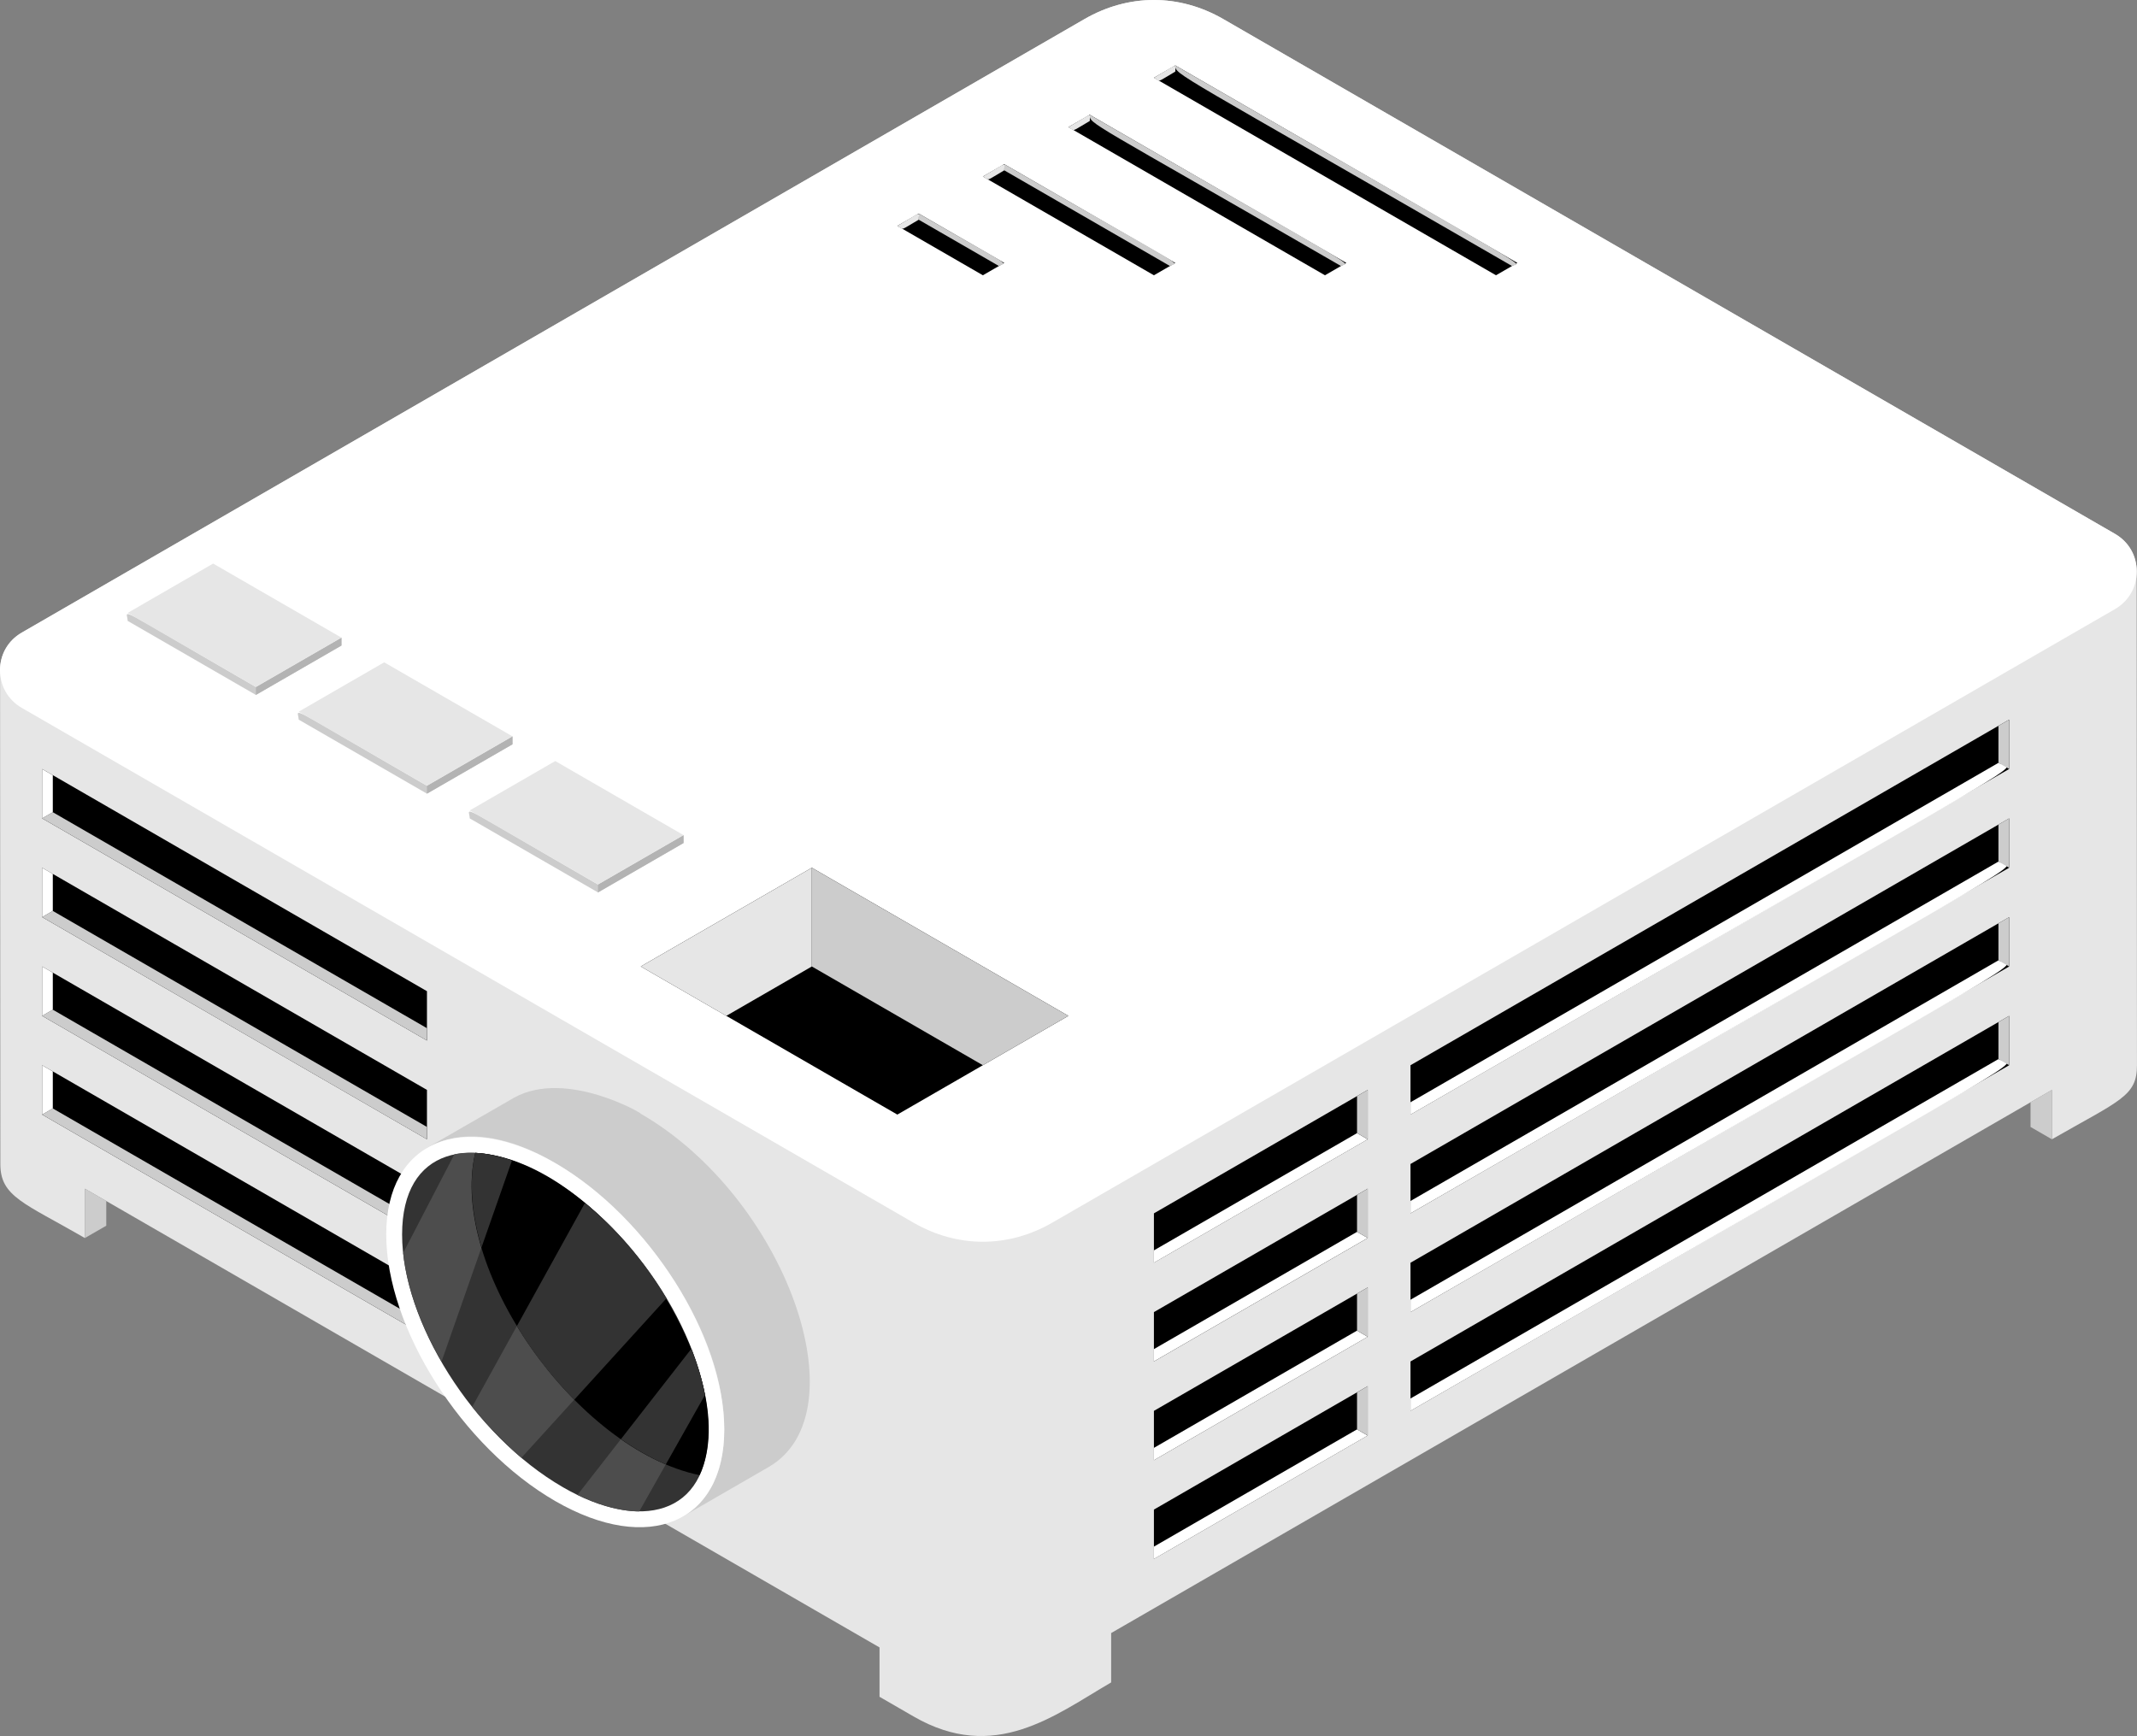 <?xml version="1.0" encoding="UTF-8"?><svg id="Layer_1" xmlns="http://www.w3.org/2000/svg" viewBox="0 0 615.59 500.1"><rect x="0" y="0" width="615.59" height="500.1" fill="#808080" stroke="none"/><defs><style>.cls-1{fill:#fff;}.cls-1,.cls-2,.cls-3,.cls-4,.cls-5,.cls-6,.cls-7{fill-rule:evenodd;}.cls-2{fill:#e6e6e6;}.cls-3{fill:#b3b3b3;}.cls-4{fill:#333;}.cls-5{fill:#4d4d4d;}.cls-6{fill:#ccc;}</style></defs><path class="cls-2" d="m591.08,328.21v-14.22l-271,156.46v14.22c-16.3,9.5-33.55,23.3-56.89,9.82l-9.83-5.68v-14.22L24.45,342.43v14.22C6.95,346.55.1,344.74.1,335.36L.02,193.08c0-4.6,2.28-8.55,6.26-10.85L312.38,5.51c12.73-7.35,27.3-7.35,40.03,0l256.83,148.28c3.98,2.3,6.26,6.25,6.26,10.85l.08,142.28c0,8.85-4.84,10.03-24.51,21.29Z"/><path class="cls-1" d="m609.24,175.48l-306.1,176.73c-12.73,7.35-27.3,7.35-40.03,0L6.28,203.93c-8.38-4.84-8.38-16.86,0-21.69L312.38,5.51c12.73-7.35,27.3-7.35,40.03,0l256.83,148.28c8.38,4.84,8.38,16.86,0,21.69Z"/><polygon class="cls-6" points="30.61 345.98 24.45 342.43 24.45 356.65 30.61 353.1 30.61 345.98"/><polygon class="cls-6" points="591.08 328.21 584.92 324.65 584.92 317.54 591.08 313.98 591.08 328.21"/><g><path class="cls-7" d="m332.4,363.76v-14.22l61.59-35.56v14.22l-61.59,35.56Zm73.91-56.89l172.45-99.56v14.22l-172.45,99.56v-14.22Z"/><path class="cls-1" d="m406.31,317.54v3.56c191.61-110.63,173.83-98.77,169.37-101.34l-169.37,97.78Zm-15.4,8.89l-58.51,33.78v3.56l61.59-35.56-3.08-1.78Z"/><polygon class="cls-6" points="575.68 219.75 575.68 209.09 578.76 207.31 578.76 221.53 575.68 219.75"/><polygon class="cls-6" points="390.91 326.43 390.91 315.76 393.99 313.98 393.99 328.2 390.91 326.43"/></g><g><path class="cls-7" d="m332.4,392.21v-14.22l61.59-35.56v14.22l-61.59,35.56Zm73.91-56.89l172.45-99.56v14.22l-172.45,99.56v-14.22Z"/><path class="cls-1" d="m406.31,345.98v3.56c191.61-110.62,173.83-98.77,169.37-101.34l-169.37,97.78Zm-15.4,8.89l-58.51,33.78v3.55l61.59-35.56-3.08-1.78Z"/><polygon class="cls-6" points="575.68 248.2 575.68 237.53 578.76 235.75 578.76 249.98 575.68 248.2"/><polygon class="cls-6" points="390.91 354.87 390.91 344.21 393.99 342.43 393.99 356.65 390.91 354.87"/></g><g><path class="cls-7" d="m332.4,420.66v-14.22l61.59-35.56v14.22l-61.59,35.56Zm73.91-56.89l172.45-99.56v14.22l-172.45,99.56v-14.22Z"/><path class="cls-1" d="m406.31,374.43v3.56c191.61-110.62,173.83-98.77,169.37-101.34l-169.37,97.78Zm-15.4,8.89l-58.51,33.78v3.56l61.59-35.56-3.08-1.78Z"/><polygon class="cls-6" points="575.68 276.65 575.68 265.98 578.76 264.2 578.76 278.42 575.68 276.65"/><polygon class="cls-6" points="390.91 383.32 390.91 372.65 393.99 370.88 393.99 385.1 390.91 383.32"/></g><g><path class="cls-7" d="m332.4,449.1v-14.22l61.59-35.56v14.22l-61.59,35.56Zm73.91-56.89l172.45-99.56v14.22l-172.45,99.56v-14.22Z"/><path class="cls-1" d="m406.31,402.88v3.56c191.61-110.63,173.83-98.77,169.37-101.34l-169.37,97.78Zm-15.4,8.89l-58.51,33.78v3.56l61.59-35.56-3.08-1.78Z"/><polygon class="cls-6" points="575.68 305.09 575.68 294.43 578.76 292.65 578.76 306.87 575.68 305.09"/><polygon class="cls-6" points="390.91 411.77 390.91 401.1 393.99 399.32 393.99 413.54 390.91 411.77"/></g><g><polygon class="cls-7" points="122.99 285.54 12.13 221.53 12.13 235.75 122.99 299.76 122.99 285.54"/><polygon class="cls-6" points="15.21 233.98 122.99 296.2 122.99 299.76 12.13 235.75 15.21 233.98"/><polygon class="cls-1" points="15.21 233.98 15.21 223.31 12.13 221.53 12.13 235.75 15.21 233.98"/></g><g><polygon class="cls-7" points="122.99 313.98 12.13 249.98 12.13 264.2 122.99 328.2 122.99 313.98"/><polygon class="cls-6" points="15.21 262.42 122.99 324.65 122.99 328.21 12.13 264.2 15.21 262.42"/><polygon class="cls-1" points="15.21 262.42 15.21 251.75 12.13 249.98 12.13 264.2 15.21 262.42"/></g><g><polygon class="cls-7" points="122.99 342.43 12.13 278.42 12.13 292.65 122.99 356.65 122.99 342.43"/><polygon class="cls-6" points="15.21 290.87 122.99 353.1 122.99 356.65 12.13 292.65 15.21 290.87"/><polygon class="cls-1" points="15.21 290.87 15.21 280.2 12.13 278.42 12.13 292.65 15.21 290.87"/></g><g><polygon class="cls-7" points="122.99 370.88 12.13 306.87 12.13 321.09 122.99 385.1 122.99 370.88"/><polygon class="cls-6" points="15.21 319.32 122.99 381.54 122.99 385.1 12.13 321.09 15.21 319.32"/><polygon class="cls-1" points="15.21 319.32 15.21 308.65 12.13 306.87 12.13 321.09 15.21 319.32"/></g><path class="cls-6" d="m184.58,320.84c41.67,24.06,63.85,86.04,36.89,101.75l-24.7,14.26c7.39-4.27,11.86-12.82,11.86-25,0-44.52-55.62-97.99-85.28-81.35-.05-.03-.1.06,24.78-14.3,14.92-8.23,37.02,4.63,36.45,4.63Zm12.11,116.06h0c.07-.04.06-.04,0,0Z"/><path class="cls-1" d="m159.95,335.06c26.89,15.53,48.68,49.91,48.68,76.79s-21.8,36.1-48.68,20.58c-26.89-15.52-48.69-49.91-48.69-76.79s21.8-36.1,48.69-20.58Z"/><path class="cls-4" d="m157.66,339.02c-21.97-12.69-41.83-8.35-41.83,16.62s20.27,57.75,46.4,72.84c21.97,12.69,41.83,8.35,41.83-16.62s-20.35-57.8-46.4-72.84Z"/><path class="cls-5" d="m147.47,334.32c-5.42-1.88-11.28-2.89-16.58-1.79l-14.76,28.43c1.13,10.63,5.45,21.57,11.07,31.25l20.28-57.89Zm-11.42,70.92l32.44-58.69c8.82,7.22,17.01,16.67,23.47,27.48l-41.76,45.92c-7.61-6.45-14.29-14.72-14.16-14.72Zm30.29,25.41c5.36,2.59,11.74,4.71,17.8,4.77l18.94-33.56c-.84-4.46-2.2-8.93-3.92-13.31l-32.82,42.1Z"/><path class="cls-7" d="m136.9,332.11c-7.77,33.21,29.08,85.53,64.63,92.85,13.58-29.33-27.92-90.98-64.63-92.85Z"/><path class="cls-4" d="m147.47,334.32c-3.43-1.19-7.03-2.03-10.56-2.21-2.04,8.72-.75,18.6,1.8,27.23l8.77-25.02Zm1.42,47.7c4.6,7.62,10.22,14.86,16.53,21.21l26.55-29.19c-6.45-10.79-14.63-20.25-23.47-27.48l-19.61,35.47Zm29.98,32.56l20.29-26.03c1.72,4.37,3.07,8.85,3.92,13.31l-11.28,19.99c-4.5-1.93-8.86-4.44-12.93-7.27Z"/><polygon class="cls-7" points="184.58 278.42 258.49 321.09 307.76 292.65 233.86 249.98 184.58 278.42"/><polygon class="cls-2" points="209.22 292.65 233.86 278.42 233.86 249.98 184.58 278.42 209.22 292.65"/><polygon class="cls-6" points="233.86 278.42 283.13 306.87 307.76 292.65 233.86 249.98 233.86 278.42"/><g><path class="cls-6" d="m172.26,257.09l24.64-14.22v-2.28l-24.64,14.22c-42.5-24.54-36.95-22.25-36.95-19.05l36.95,21.33Z"/><polygon class="cls-3" points="172.26 257.09 196.9 242.86 196.9 240.58 172.26 254.8 172.26 257.09"/><polygon class="cls-2" points="172.26 254.8 196.9 240.58 159.95 219.24 135.31 233.47 172.26 254.8"/></g><g><path class="cls-6" d="m122.99,228.64l24.64-14.22v-2.28l-24.64,14.22c-42.57-24.57-36.95-22.25-36.95-19.05l36.95,21.33Z"/><polygon class="cls-3" points="122.99 228.64 147.63 214.42 147.63 212.13 122.99 226.36 122.99 228.64"/><polygon class="cls-2" points="122.99 226.36 147.63 212.13 110.67 190.8 86.04 205.02 122.99 226.36"/></g><g><path class="cls-6" d="m73.72,200.19l24.64-14.22v-2.28l-24.64,14.22c-42.5-24.54-36.95-22.25-36.95-19.05l36.95,21.34Z"/><polygon class="cls-3" points="73.72 200.19 98.36 185.97 98.36 183.69 73.72 197.91 73.72 200.19"/><polygon class="cls-2" points="73.72 197.91 98.36 183.69 61.4 162.35 36.77 176.57 73.72 197.91"/></g><polygon class="cls-7" points="338.56 18.85 332.4 22.4 430.94 79.3 437.1 75.74 338.56 18.85"/><path class="cls-6" d="m435.56,76.63c-97.79-56.46-97-55.02-97-57.78,109.49,63.21,99.23,56.49,97,57.78Z"/><path class="cls-2" d="m338.56,20.62c-5.57,3.22-4.14,2.98-6.16,1.78,7.39-4.27,6.16-4.18,6.16-1.78Z"/><polygon class="cls-7" points="313.92 33.07 307.76 36.62 381.67 79.3 387.83 75.74 313.92 33.07"/><path class="cls-6" d="m386.29,76.63c-73.16-42.24-72.37-40.8-72.37-43.56,82.12,47.41,74.6,42.27,72.37,43.56Z"/><path class="cls-2" d="m313.92,34.85c-5.57,3.22-4.14,2.98-6.16,1.78,7.39-4.26,6.16-4.18,6.16-1.78Z"/><polygon class="cls-7" points="289.29 47.29 283.13 50.85 332.4 79.3 338.56 75.74 289.29 47.29"/><path class="cls-6" d="m337.02,76.63l-47.73-27.56v-1.78c55.48,32.03,50.08,27.98,47.73,29.33Z"/><path class="cls-2" d="m289.29,49.07c-5.57,3.22-4.14,2.98-6.16,1.78,7.39-4.27,6.16-4.18,6.16-1.78Z"/><polygon class="cls-7" points="264.65 61.52 258.49 65.07 283.13 79.3 289.29 75.74 264.65 61.52"/><path class="cls-6" d="m287.75,76.63l-23.1-13.33v-1.78c28.36,16.37,25.25,13.87,23.1,15.11Z"/><path class="cls-2" d="m264.65,63.29c-5.57,3.21-4.14,2.98-6.16,1.78,7.39-4.27,6.16-4.18,6.16-1.78Z"/></svg>